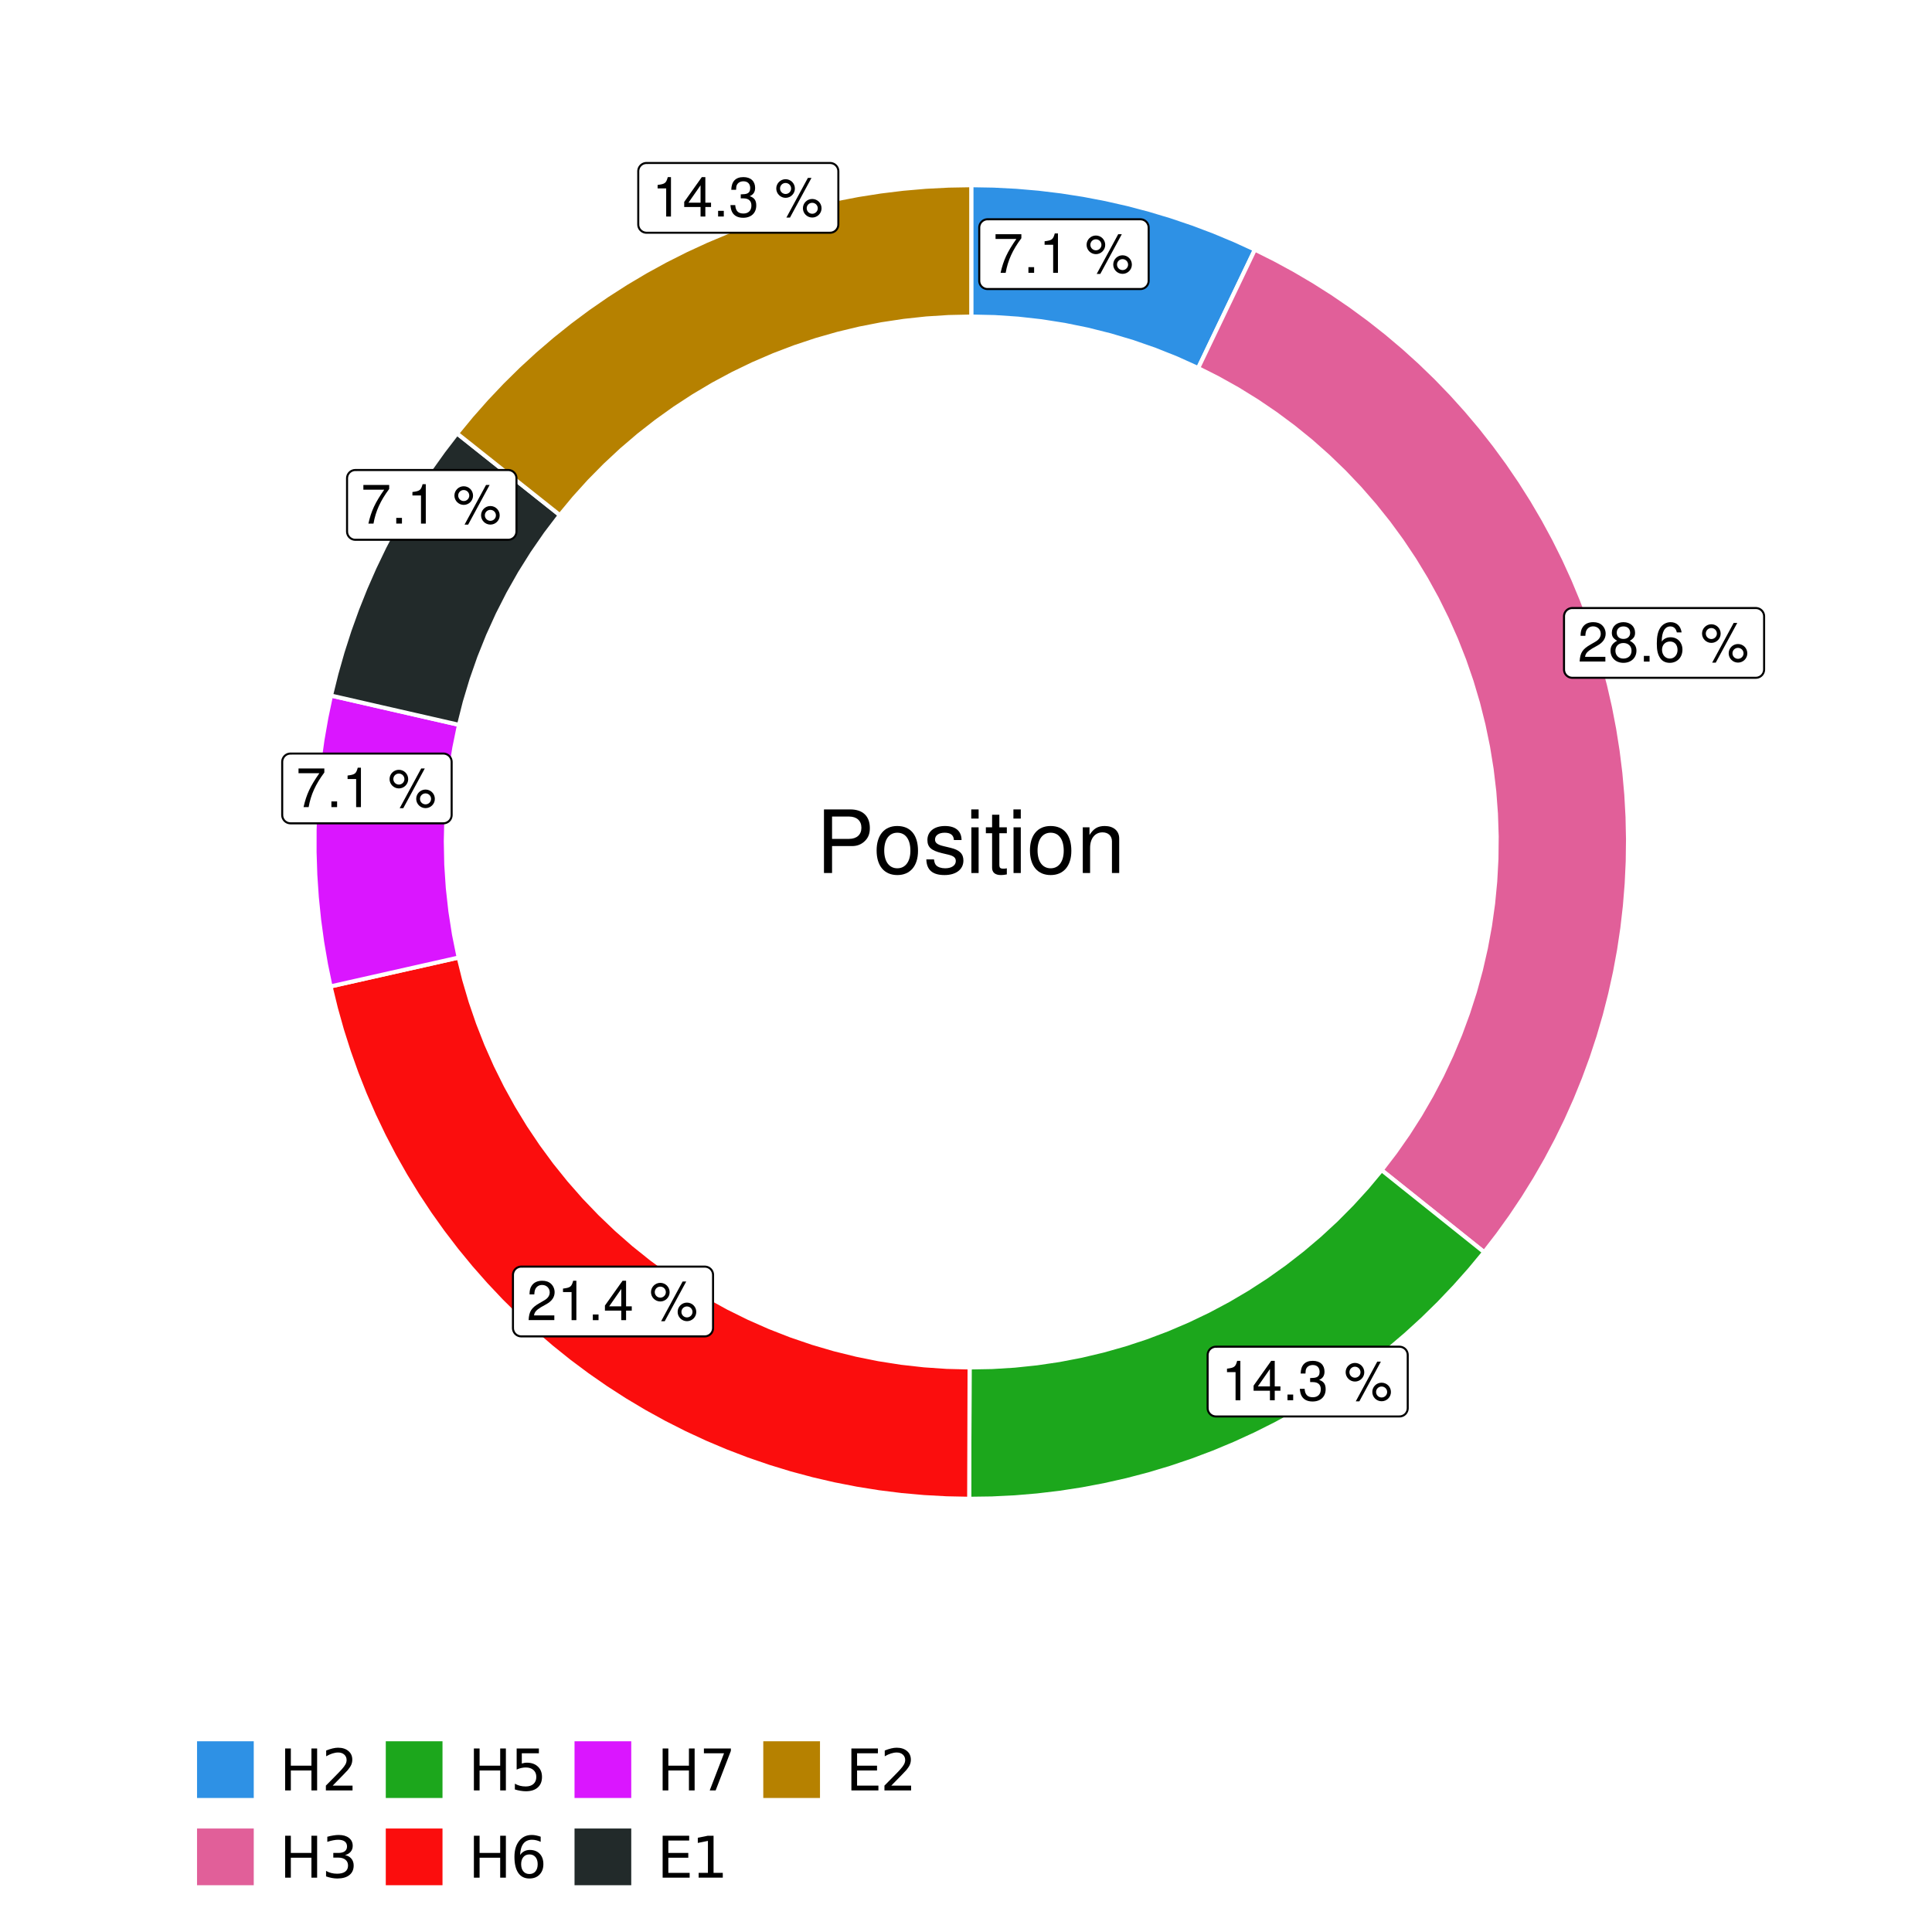 <?xml version="1.0" encoding="UTF-8"?>
<svg xmlns="http://www.w3.org/2000/svg" xmlns:xlink="http://www.w3.org/1999/xlink" width="504pt" height="504pt" viewBox="0 0 504 504" version="1.1">
<defs>
<g>
<symbol overflow="visible" id="glyph0-0">
<path style="stroke:none;" d=""/>
</symbol>
<symbol overflow="visible" id="glyph0-1">
<path style="stroke:none;" d="M 7.391 -10.078 L 0.656 -10.078 L 0.656 -8.844 L 6.094 -8.844 C 3.703 -5.422 2.719 -3.312 1.969 0 L 3.297 0 C 3.859 -3.234 5.125 -6 7.391 -9.031 Z M 7.391 -10.078 "/>
</symbol>
<symbol overflow="visible" id="glyph0-2">
<path style="stroke:none;" d="M 2.719 -1.484 L 1.234 -1.484 L 1.234 0 L 2.719 0 Z M 2.719 -1.484 "/>
</symbol>
<symbol overflow="visible" id="glyph0-3">
<path style="stroke:none;" d="M 3.688 -7.328 L 3.688 0 L 4.938 0 L 4.938 -10.281 L 4.109 -10.281 C 3.672 -8.703 3.391 -8.484 1.453 -8.234 L 1.453 -7.328 Z M 3.688 -7.328 "/>
</symbol>
<symbol overflow="visible" id="glyph0-4">
<path style="stroke:none;" d=""/>
</symbol>
<symbol overflow="visible" id="glyph0-5">
<path style="stroke:none;" d="M 2.828 -9.734 C 1.5 -9.734 0.406 -8.641 0.406 -7.312 C 0.406 -5.969 1.5 -4.875 2.844 -4.875 C 4.172 -4.875 5.266 -5.969 5.266 -7.281 C 5.266 -8.656 4.188 -9.734 2.828 -9.734 Z M 2.828 -8.75 C 3.641 -8.75 4.281 -8.109 4.281 -7.297 C 4.281 -6.516 3.625 -5.875 2.844 -5.875 C 2.047 -5.875 1.391 -6.516 1.391 -7.312 C 1.391 -8.109 2.031 -8.75 2.828 -8.75 Z M 8.656 -10.078 L 3.047 0.281 L 3.984 0.281 L 9.594 -10.078 Z M 9.781 -4.578 C 8.453 -4.578 7.359 -3.5 7.359 -2.156 C 7.359 -0.812 8.453 0.266 9.797 0.266 C 11.125 0.266 12.219 -0.812 12.219 -2.141 C 12.219 -3.5 11.141 -4.578 9.781 -4.578 Z M 9.781 -3.578 C 10.594 -3.578 11.234 -2.938 11.234 -2.141 C 11.234 -1.359 10.578 -0.719 9.797 -0.719 C 8.984 -0.719 8.344 -1.359 8.344 -2.156 C 8.344 -2.938 8.984 -3.578 9.781 -3.578 Z M 9.781 -3.578 "/>
</symbol>
<symbol overflow="visible" id="glyph0-6">
<path style="stroke:none;" d="M 7.188 -1.234 L 1.891 -1.234 C 2.016 -2.094 2.469 -2.625 3.719 -3.391 L 5.141 -4.188 C 6.547 -4.969 7.266 -6.016 7.266 -7.281 C 7.266 -8.141 6.922 -8.922 6.328 -9.484 C 5.734 -10.031 4.984 -10.281 4.031 -10.281 C 2.766 -10.281 1.812 -9.828 1.25 -8.938 C 0.891 -8.406 0.734 -7.766 0.719 -6.719 L 1.969 -6.719 C 2 -7.422 2.094 -7.828 2.266 -8.172 C 2.594 -8.797 3.234 -9.188 4 -9.188 C 5.141 -9.188 5.984 -8.359 5.984 -7.25 C 5.984 -6.422 5.516 -5.719 4.625 -5.203 L 3.312 -4.438 C 1.203 -3.234 0.594 -2.266 0.484 -0.016 L 7.188 -0.016 Z M 7.188 -1.234 "/>
</symbol>
<symbol overflow="visible" id="glyph0-7">
<path style="stroke:none;" d="M 5.562 -5.422 C 6.609 -6.062 6.938 -6.562 6.938 -7.531 C 6.938 -9.156 5.703 -10.281 3.906 -10.281 C 2.141 -10.281 0.875 -9.156 0.875 -7.547 C 0.875 -6.562 1.203 -6.078 2.25 -5.422 C 1.094 -4.828 0.531 -4 0.531 -2.859 C 0.531 -0.984 1.906 0.328 3.906 0.328 C 5.906 0.328 7.297 -0.984 7.297 -2.859 C 7.297 -4 6.719 -4.828 5.562 -5.422 Z M 3.906 -9.172 C 4.984 -9.172 5.656 -8.531 5.656 -7.5 C 5.656 -6.547 4.969 -5.906 3.906 -5.906 C 2.844 -5.906 2.156 -6.547 2.156 -7.531 C 2.156 -8.531 2.844 -9.172 3.906 -9.172 Z M 3.906 -4.844 C 5.156 -4.844 6.016 -4.031 6.016 -2.828 C 6.016 -1.594 5.172 -0.781 3.875 -0.781 C 2.656 -0.781 1.812 -1.625 1.812 -2.812 C 1.812 -4.031 2.641 -4.844 3.906 -4.844 Z M 3.906 -4.844 "/>
</symbol>
<symbol overflow="visible" id="glyph0-8">
<path style="stroke:none;" d="M 7.078 -7.609 C 6.844 -9.281 5.766 -10.281 4.219 -10.281 C 3.109 -10.281 2.125 -9.734 1.516 -8.812 C 0.875 -7.812 0.609 -6.562 0.609 -4.688 C 0.609 -2.953 0.859 -1.859 1.469 -0.953 C 2 -0.109 2.891 0.328 4 0.328 C 5.922 0.328 7.297 -1.109 7.297 -3.109 C 7.297 -5 6.016 -6.344 4.203 -6.344 C 3.219 -6.344 2.438 -5.969 1.891 -5.219 C 1.906 -7.766 2.703 -9.172 4.141 -9.172 C 5.016 -9.172 5.625 -8.609 5.828 -7.609 Z M 4.047 -5.234 C 5.266 -5.234 6.016 -4.375 6.016 -3.016 C 6.016 -1.719 5.156 -0.781 4.016 -0.781 C 2.844 -0.781 1.969 -1.766 1.969 -3.078 C 1.969 -4.344 2.812 -5.234 4.047 -5.234 Z M 4.047 -5.234 "/>
</symbol>
<symbol overflow="visible" id="glyph0-9">
<path style="stroke:none;" d="M 4.656 -2.484 L 4.656 0 L 5.906 0 L 5.906 -2.484 L 7.391 -2.484 L 7.391 -3.609 L 5.906 -3.609 L 5.906 -10.281 L 4.984 -10.281 L 0.391 -3.812 L 0.391 -2.484 Z M 4.656 -3.609 L 1.5 -3.609 L 4.656 -8.141 Z M 4.656 -3.609 "/>
</symbol>
<symbol overflow="visible" id="glyph0-10">
<path style="stroke:none;" d="M 3.141 -4.734 L 3.828 -4.734 C 5.188 -4.734 5.922 -4.094 5.922 -2.859 C 5.922 -1.562 5.141 -0.781 3.844 -0.781 C 2.453 -0.781 1.797 -1.484 1.703 -2.984 L 0.453 -2.984 C 0.516 -2.156 0.656 -1.625 0.891 -1.172 C 1.422 -0.172 2.406 0.328 3.781 0.328 C 5.859 0.328 7.188 -0.922 7.188 -2.875 C 7.188 -4.188 6.703 -4.891 5.484 -5.312 C 6.422 -5.703 6.891 -6.406 6.891 -7.453 C 6.891 -9.219 5.75 -10.281 3.828 -10.281 C 1.797 -10.281 0.719 -9.141 0.672 -6.969 L 1.922 -6.969 C 1.938 -7.594 1.984 -7.953 2.141 -8.266 C 2.438 -8.844 3.062 -9.188 3.844 -9.188 C 4.953 -9.188 5.609 -8.516 5.609 -7.406 C 5.609 -6.688 5.359 -6.234 4.812 -6 C 4.469 -5.859 4.016 -5.797 3.141 -5.781 Z M 3.141 -4.734 "/>
</symbol>
<symbol overflow="visible" id="glyph1-0">
<path style="stroke:none;" d=""/>
</symbol>
<symbol overflow="visible" id="glyph1-1">
<path style="stroke:none;" d="M 4.188 -7.031 L 9.406 -7.031 C 10.703 -7.031 11.719 -7.422 12.609 -8.219 C 13.609 -9.125 14.047 -10.203 14.047 -11.719 C 14.047 -14.844 12.203 -16.594 8.922 -16.594 L 2.078 -16.594 L 2.078 0 L 4.188 0 Z M 4.188 -8.906 L 4.188 -14.734 L 8.609 -14.734 C 10.625 -14.734 11.844 -13.641 11.844 -11.812 C 11.844 -10 10.625 -8.906 8.609 -8.906 Z M 4.188 -8.906 "/>
</symbol>
<symbol overflow="visible" id="glyph1-2">
<path style="stroke:none;" d="M 6.188 -12.266 C 2.828 -12.266 0.812 -9.875 0.812 -5.875 C 0.812 -1.844 2.828 0.531 6.219 0.531 C 9.578 0.531 11.609 -1.859 11.609 -5.781 C 11.609 -9.922 9.656 -12.266 6.188 -12.266 Z M 6.219 -10.516 C 8.359 -10.516 9.625 -8.766 9.625 -5.812 C 9.625 -2.984 8.312 -1.234 6.219 -1.234 C 4.094 -1.234 2.797 -2.984 2.797 -5.875 C 2.797 -8.766 4.094 -10.516 6.219 -10.516 Z M 6.219 -10.516 "/>
</symbol>
<symbol overflow="visible" id="glyph1-3">
<path style="stroke:none;" d="M 9.969 -8.609 C 9.953 -10.953 8.406 -12.266 5.641 -12.266 C 2.875 -12.266 1.062 -10.844 1.062 -8.625 C 1.062 -6.766 2.031 -5.875 4.844 -5.188 L 6.625 -4.766 C 7.938 -4.438 8.469 -3.969 8.469 -3.125 C 8.469 -1.984 7.359 -1.234 5.688 -1.234 C 4.672 -1.234 3.797 -1.531 3.328 -2.031 C 3.031 -2.375 2.891 -2.703 2.781 -3.547 L 0.781 -3.547 C 0.859 -0.797 2.406 0.531 5.531 0.531 C 8.531 0.531 10.453 -0.953 10.453 -3.25 C 10.453 -5.031 9.453 -6.016 7.078 -6.578 L 5.266 -7.016 C 3.703 -7.375 3.047 -7.875 3.047 -8.719 C 3.047 -9.828 4.031 -10.516 5.578 -10.516 C 7.109 -10.516 7.922 -9.859 7.969 -8.609 Z M 9.969 -8.609 "/>
</symbol>
<symbol overflow="visible" id="glyph1-4">
<path style="stroke:none;" d="M 3.422 -11.922 L 1.531 -11.922 L 1.531 0 L 3.422 0 Z M 3.422 -16.594 L 1.5 -16.594 L 1.5 -14.203 L 3.422 -14.203 Z M 3.422 -16.594 "/>
</symbol>
<symbol overflow="visible" id="glyph1-5">
<path style="stroke:none;" d="M 5.781 -11.922 L 3.828 -11.922 L 3.828 -15.203 L 1.938 -15.203 L 1.938 -11.922 L 0.312 -11.922 L 0.312 -10.375 L 1.938 -10.375 L 1.938 -1.359 C 1.938 -0.141 2.75 0.531 4.234 0.531 C 4.734 0.531 5.141 0.484 5.781 0.359 L 5.781 -1.234 C 5.516 -1.156 5.266 -1.141 4.875 -1.141 C 4.047 -1.141 3.828 -1.359 3.828 -2.203 L 3.828 -10.375 L 5.781 -10.375 Z M 5.781 -11.922 "/>
</symbol>
<symbol overflow="visible" id="glyph1-6">
<path style="stroke:none;" d="M 1.594 -11.922 L 1.594 0 L 3.5 0 L 3.5 -6.578 C 3.5 -9.016 4.781 -10.609 6.734 -10.609 C 8.234 -10.609 9.203 -9.703 9.203 -8.266 L 9.203 0 L 11.094 0 L 11.094 -9.016 C 11.094 -11 9.609 -12.266 7.312 -12.266 C 5.531 -12.266 4.391 -11.594 3.344 -9.922 L 3.344 -11.922 Z M 1.594 -11.922 "/>
</symbol>
<symbol overflow="visible" id="glyph2-0">
<path style="stroke:none;" d="M 0.75 2.656 L 0.75 -10.578 L 8.25 -10.578 L 8.25 2.656 Z M 1.594 1.812 L 7.406 1.812 L 7.406 -9.734 L 1.594 -9.734 Z M 1.594 1.812 "/>
</symbol>
<symbol overflow="visible" id="glyph2-1">
<path style="stroke:none;" d="M 1.469 -10.938 L 2.953 -10.938 L 2.953 -6.453 L 8.328 -6.453 L 8.328 -10.938 L 9.812 -10.938 L 9.812 0 L 8.328 0 L 8.328 -5.203 L 2.953 -5.203 L 2.953 0 L 1.469 0 Z M 1.469 -10.938 "/>
</symbol>
<symbol overflow="visible" id="glyph2-2">
<path style="stroke:none;" d="M 2.875 -1.25 L 8.047 -1.25 L 8.047 0 L 1.094 0 L 1.094 -1.25 C 1.656 -1.82 2.422 -2.598 3.391 -3.578 C 4.359 -4.555 4.969 -5.191 5.219 -5.484 C 5.695 -6.016 6.031 -6.461 6.219 -6.828 C 6.406 -7.203 6.5 -7.566 6.5 -7.922 C 6.5 -8.504 6.297 -8.977 5.891 -9.344 C 5.484 -9.707 4.953 -9.891 4.297 -9.891 C 3.828 -9.891 3.332 -9.805 2.812 -9.641 C 2.301 -9.484 1.754 -9.238 1.172 -8.906 L 1.172 -10.406 C 1.766 -10.645 2.32 -10.828 2.844 -10.953 C 3.363 -11.078 3.836 -11.141 4.266 -11.141 C 5.398 -11.141 6.301 -10.852 6.969 -10.281 C 7.645 -9.719 7.984 -8.961 7.984 -8.016 C 7.984 -7.566 7.898 -7.141 7.734 -6.734 C 7.566 -6.328 7.258 -5.852 6.812 -5.312 C 6.688 -5.164 6.297 -4.754 5.641 -4.078 C 4.992 -3.398 4.07 -2.457 2.875 -1.25 Z M 2.875 -1.25 "/>
</symbol>
<symbol overflow="visible" id="glyph2-3">
<path style="stroke:none;" d="M 6.094 -5.891 C 6.801 -5.742 7.352 -5.43 7.75 -4.953 C 8.145 -4.473 8.344 -3.879 8.344 -3.172 C 8.344 -2.098 7.969 -1.266 7.219 -0.672 C 6.477 -0.078 5.426 0.219 4.062 0.219 C 3.602 0.219 3.129 0.172 2.641 0.078 C 2.16 -0.016 1.66 -0.148 1.141 -0.328 L 1.141 -1.766 C 1.555 -1.523 2.004 -1.344 2.484 -1.219 C 2.973 -1.094 3.484 -1.031 4.016 -1.031 C 4.941 -1.031 5.648 -1.211 6.141 -1.578 C 6.629 -1.941 6.875 -2.473 6.875 -3.172 C 6.875 -3.816 6.645 -4.32 6.188 -4.688 C 5.738 -5.051 5.113 -5.234 4.312 -5.234 L 3.031 -5.234 L 3.031 -6.453 L 4.359 -6.453 C 5.086 -6.453 5.645 -6.598 6.031 -6.891 C 6.414 -7.18 6.609 -7.598 6.609 -8.141 C 6.609 -8.703 6.41 -9.133 6.016 -9.438 C 5.617 -9.738 5.051 -9.891 4.312 -9.891 C 3.906 -9.891 3.469 -9.844 3 -9.75 C 2.539 -9.664 2.031 -9.531 1.469 -9.344 L 1.469 -10.672 C 2.031 -10.828 2.555 -10.941 3.047 -11.016 C 3.535 -11.098 4 -11.141 4.438 -11.141 C 5.562 -11.141 6.453 -10.883 7.109 -10.375 C 7.766 -9.863 8.094 -9.172 8.094 -8.297 C 8.094 -7.691 7.914 -7.18 7.562 -6.766 C 7.219 -6.348 6.727 -6.055 6.094 -5.891 Z M 6.094 -5.891 "/>
</symbol>
<symbol overflow="visible" id="glyph2-4">
<path style="stroke:none;" d="M 1.625 -10.938 L 7.422 -10.938 L 7.422 -9.688 L 2.969 -9.688 L 2.969 -7.016 C 3.188 -7.086 3.398 -7.141 3.609 -7.172 C 3.828 -7.211 4.047 -7.234 4.266 -7.234 C 5.484 -7.234 6.445 -6.895 7.156 -6.219 C 7.875 -5.551 8.234 -4.648 8.234 -3.516 C 8.234 -2.336 7.863 -1.422 7.125 -0.766 C 6.395 -0.109 5.363 0.219 4.031 0.219 C 3.57 0.219 3.102 0.176 2.625 0.094 C 2.156 0.02 1.664 -0.094 1.156 -0.25 L 1.156 -1.75 C 1.594 -1.508 2.047 -1.328 2.516 -1.203 C 2.984 -1.086 3.477 -1.031 4 -1.031 C 4.852 -1.031 5.523 -1.25 6.016 -1.688 C 6.504 -2.133 6.75 -2.742 6.75 -3.516 C 6.75 -4.273 6.504 -4.875 6.016 -5.312 C 5.523 -5.758 4.852 -5.984 4 -5.984 C 3.602 -5.984 3.207 -5.938 2.812 -5.844 C 2.426 -5.758 2.031 -5.625 1.625 -5.438 Z M 1.625 -10.938 "/>
</symbol>
<symbol overflow="visible" id="glyph2-5">
<path style="stroke:none;" d="M 4.953 -6.062 C 4.285 -6.062 3.758 -5.832 3.375 -5.375 C 2.988 -4.914 2.797 -4.297 2.797 -3.516 C 2.797 -2.723 2.988 -2.098 3.375 -1.641 C 3.758 -1.18 4.285 -0.953 4.953 -0.953 C 5.617 -0.953 6.145 -1.18 6.531 -1.641 C 6.914 -2.098 7.109 -2.723 7.109 -3.516 C 7.109 -4.297 6.914 -4.914 6.531 -5.375 C 6.145 -5.832 5.617 -6.062 4.953 -6.062 Z M 7.891 -10.688 L 7.891 -9.344 C 7.516 -9.52 7.141 -9.656 6.766 -9.75 C 6.391 -9.844 6.016 -9.891 5.641 -9.891 C 4.66 -9.891 3.91 -9.555 3.391 -8.891 C 2.879 -8.234 2.586 -7.238 2.516 -5.906 C 2.805 -6.332 3.164 -6.66 3.594 -6.891 C 4.031 -7.117 4.516 -7.234 5.047 -7.234 C 6.141 -7.234 7.004 -6.898 7.641 -6.234 C 8.273 -5.566 8.594 -4.66 8.594 -3.516 C 8.594 -2.391 8.258 -1.484 7.594 -0.797 C 6.938 -0.117 6.055 0.219 4.953 0.219 C 3.68 0.219 2.711 -0.266 2.047 -1.234 C 1.379 -2.211 1.047 -3.617 1.047 -5.453 C 1.047 -7.18 1.457 -8.562 2.281 -9.594 C 3.102 -10.625 4.203 -11.141 5.578 -11.141 C 5.953 -11.141 6.328 -11.098 6.703 -11.016 C 7.078 -10.941 7.473 -10.832 7.891 -10.688 Z M 7.891 -10.688 "/>
</symbol>
<symbol overflow="visible" id="glyph2-6">
<path style="stroke:none;" d="M 1.234 -10.938 L 8.266 -10.938 L 8.266 -10.312 L 4.297 0 L 2.75 0 L 6.484 -9.688 L 1.234 -9.688 Z M 1.234 -10.938 "/>
</symbol>
<symbol overflow="visible" id="glyph2-7">
<path style="stroke:none;" d="M 1.469 -10.938 L 8.391 -10.938 L 8.391 -9.688 L 2.953 -9.688 L 2.953 -6.453 L 8.156 -6.453 L 8.156 -5.203 L 2.953 -5.203 L 2.953 -1.25 L 8.516 -1.25 L 8.516 0 L 1.469 0 Z M 1.469 -10.938 "/>
</symbol>
<symbol overflow="visible" id="glyph2-8">
<path style="stroke:none;" d="M 1.859 -1.25 L 4.281 -1.25 L 4.281 -9.594 L 1.641 -9.062 L 1.641 -10.406 L 4.266 -10.938 L 5.75 -10.938 L 5.75 -1.25 L 8.156 -1.25 L 8.156 0 L 1.859 0 Z M 1.859 -1.25 "/>
</symbol>
</g>
<clipPath id="clip1">
  <path d="M 30.98 0 L 473.023 0 L 473.023 504 L 30.98 504 Z M 30.98 0 "/>
</clipPath>
<clipPath id="clip2">
  <path d="M 39.199 5.48 L 467.543 5.48 L 467.543 433.824 L 39.199 433.824 Z M 39.199 5.48 "/>
</clipPath>
</defs>
<g id="surface4">
<rect x="0" y="0" width="504" height="504" style="fill:rgb(100%,100%,100%);fill-opacity:1;stroke:none;"/>
<g clip-path="url(#clip1)" clip-rule="nonzero">
<path style="fill-rule:nonzero;fill:rgb(100%,100%,100%);fill-opacity:1;stroke-width:1.067;stroke-linecap:round;stroke-linejoin:round;stroke:rgb(100%,100%,100%);stroke-opacity:1;stroke-miterlimit:10;" d="M 30.98 504 L 473.023 504 L 473.023 0 L 30.98 0 Z M 30.98 504 "/>
</g>
<g clip-path="url(#clip2)" clip-rule="nonzero">
<path style=" stroke:none;fill-rule:nonzero;fill:rgb(100%,100%,100%);fill-opacity:1;" d="M 39.199 433.824 L 467.543 433.824 L 467.543 5.48 L 39.199 5.48 Z M 39.199 433.824 "/>
</g>
<path style="fill-rule:nonzero;fill:rgb(18.039%,56.863%,89.804%);fill-opacity:1;stroke-width:1.067;stroke-linecap:butt;stroke-linejoin:miter;stroke:rgb(100%,100%,100%);stroke-opacity:1;stroke-miterlimit:10;" d="M 312.566 96.023 L 315.523 89.84 L 318.484 83.66 L 321.445 77.477 L 324.402 71.297 L 327.363 65.113 L 322.012 62.664 L 316.582 60.398 L 311.074 58.324 L 305.5 56.438 L 299.863 54.742 L 294.172 53.242 L 288.434 51.941 L 282.652 50.836 L 276.836 49.93 L 270.996 49.223 L 265.133 48.719 L 259.254 48.414 L 253.371 48.312 L 253.371 82.582 L 259.488 82.719 L 265.594 83.129 L 271.676 83.809 L 277.723 84.762 L 283.723 85.984 L 289.656 87.473 L 295.523 89.223 L 301.301 91.234 L 306.988 93.504 Z M 312.566 96.023 "/>
<path style="fill-rule:nonzero;fill:rgb(88.235%,37.255%,60%);fill-opacity:1;stroke-width:1.067;stroke-linecap:butt;stroke-linejoin:miter;stroke:rgb(100%,100%,100%);stroke-opacity:1;stroke-miterlimit:10;" d="M 360.422 305.258 L 365.773 309.539 L 371.125 313.816 L 376.477 318.098 L 381.832 322.379 L 387.184 326.66 L 390.738 322.059 L 394.133 317.336 L 397.367 312.504 L 400.434 307.562 L 403.332 302.523 L 406.059 297.387 L 408.609 292.16 L 410.98 286.852 L 413.168 281.465 L 415.176 276.008 L 416.992 270.484 L 418.625 264.902 L 420.062 259.27 L 421.312 253.59 L 422.367 247.871 L 423.227 242.121 L 423.891 236.344 L 424.359 230.547 L 424.633 224.738 L 424.707 218.926 L 424.582 213.109 L 424.262 207.305 L 423.746 201.512 L 423.031 195.742 L 422.121 190 L 421.02 184.289 L 419.723 178.621 L 418.234 173 L 416.555 167.434 L 414.691 161.926 L 412.637 156.484 L 410.402 151.117 L 407.988 145.828 L 405.395 140.625 L 402.625 135.512 L 399.684 130.492 L 396.574 125.582 L 393.301 120.777 L 389.863 116.086 L 386.27 111.512 L 382.523 107.066 L 378.629 102.746 L 374.59 98.562 L 370.41 94.52 L 366.098 90.621 L 361.656 86.871 L 357.086 83.273 L 352.398 79.832 L 347.598 76.551 L 342.688 73.438 L 337.676 70.488 L 332.566 67.715 L 327.363 65.113 L 324.402 71.297 L 321.445 77.477 L 318.484 83.66 L 315.523 89.84 L 312.566 96.023 L 317.805 98.672 L 322.926 101.539 L 327.918 104.625 L 332.773 107.922 L 337.484 111.426 L 342.043 115.125 L 346.438 119.02 L 350.66 123.094 L 354.703 127.348 L 358.562 131.773 L 362.23 136.355 L 365.695 141.094 L 368.957 145.977 L 372.004 150.992 L 374.836 156.133 L 377.441 161.395 L 379.824 166.758 L 381.973 172.223 L 383.887 177.77 L 385.559 183.398 L 386.988 189.09 L 388.176 194.84 L 389.113 200.633 L 389.805 206.465 L 390.242 212.316 L 390.434 218.184 L 390.371 224.055 L 390.055 229.914 L 389.492 235.758 L 388.676 241.57 L 387.613 247.344 L 386.305 253.066 L 384.754 258.727 L 382.957 264.316 L 380.926 269.824 L 378.664 275.238 L 376.168 280.555 L 373.445 285.754 L 370.508 290.836 L 367.352 295.785 L 363.988 300.598 Z M 360.422 305.258 "/>
<path style="fill-rule:nonzero;fill:rgb(10.98%,65.49%,10.98%);fill-opacity:1;stroke-width:1.067;stroke-linecap:butt;stroke-linejoin:miter;stroke:rgb(100%,100%,100%);stroke-opacity:1;stroke-miterlimit:10;" d="M 252.938 356.723 L 252.918 363.574 L 252.895 370.43 L 252.875 377.281 L 252.852 384.137 L 252.832 390.988 L 258.758 390.906 L 264.676 390.617 L 270.582 390.121 L 276.469 389.426 L 282.324 388.523 L 288.148 387.422 L 293.93 386.117 L 299.664 384.617 L 305.34 382.918 L 310.957 381.023 L 316.504 378.934 L 321.973 376.656 L 327.363 374.188 L 332.664 371.535 L 337.871 368.703 L 342.973 365.691 L 347.973 362.504 L 352.855 359.148 L 357.621 355.625 L 362.262 351.938 L 366.77 348.09 L 371.145 344.094 L 375.379 339.945 L 379.465 335.652 L 383.402 331.223 L 387.184 326.66 L 381.832 322.379 L 376.477 318.098 L 371.125 313.816 L 365.773 309.539 L 360.422 305.258 L 356.656 309.762 L 352.703 314.102 L 348.57 318.27 L 344.258 322.254 L 339.781 326.051 L 335.148 329.652 L 330.363 333.055 L 325.438 336.246 L 320.379 339.227 L 315.199 341.984 L 309.902 344.52 L 304.508 346.824 L 299.016 348.898 L 293.438 350.734 L 287.789 352.328 L 282.078 353.684 L 276.312 354.789 L 270.504 355.645 L 264.668 356.254 L 258.809 356.613 Z M 252.938 356.723 "/>
<path style="fill-rule:nonzero;fill:rgb(98.431%,5.098%,5.098%);fill-opacity:1;stroke-width:1.067;stroke-linecap:butt;stroke-linejoin:miter;stroke:rgb(100%,100%,100%);stroke-opacity:1;stroke-miterlimit:10;" d="M 119.656 249.793 L 112.969 251.301 L 106.281 252.805 L 99.598 254.312 L 92.91 255.82 L 86.227 257.328 L 87.625 263.07 L 89.223 268.766 L 91.016 274.398 L 93 279.969 L 95.176 285.469 L 97.543 290.887 L 100.094 296.219 L 102.828 301.465 L 105.738 306.609 L 108.828 311.652 L 112.086 316.586 L 115.516 321.402 L 119.109 326.098 L 122.863 330.668 L 126.77 335.102 L 130.828 339.402 L 135.035 343.559 L 139.379 347.57 L 143.863 351.426 L 148.473 355.125 L 153.211 358.664 L 158.066 362.039 L 163.035 365.242 L 168.113 368.273 L 173.293 371.125 L 178.566 373.797 L 183.93 376.289 L 189.375 378.59 L 194.898 380.703 L 200.492 382.625 L 206.145 384.352 L 211.855 385.883 L 217.617 387.219 L 223.422 388.352 L 229.258 389.285 L 235.125 390.016 L 241.016 390.543 L 246.918 390.867 L 252.832 390.988 L 252.852 384.137 L 252.875 377.281 L 252.895 370.43 L 252.918 363.574 L 252.938 356.723 L 246.988 356.574 L 241.055 356.168 L 235.141 355.504 L 229.262 354.586 L 223.426 353.41 L 217.648 351.984 L 211.938 350.309 L 206.305 348.387 L 200.762 346.223 L 195.32 343.82 L 189.984 341.184 L 184.77 338.32 L 179.684 335.23 L 174.734 331.922 L 169.938 328.402 L 165.293 324.68 L 160.82 320.758 L 156.52 316.645 L 152.398 312.352 L 148.473 307.883 L 144.742 303.246 L 141.215 298.449 L 137.898 293.508 L 134.805 288.426 L 131.93 283.215 L 129.285 277.887 L 126.875 272.445 L 124.703 266.906 L 122.773 261.273 L 121.09 255.566 Z M 119.656 249.793 "/>
<path style="fill-rule:nonzero;fill:rgb(85.49%,8.627%,100%);fill-opacity:1;stroke-width:1.067;stroke-linecap:butt;stroke-linejoin:miter;stroke:rgb(100%,100%,100%);stroke-opacity:1;stroke-miterlimit:10;" d="M 119.75 189.09 L 113.07 187.562 L 106.387 186.035 L 99.707 184.508 L 93.027 182.977 L 86.344 181.449 L 85.133 187.211 L 84.117 193.008 L 83.301 198.836 L 82.688 204.688 L 82.273 210.559 L 82.062 216.441 L 82.055 222.324 L 82.246 228.207 L 82.641 234.078 L 83.238 239.934 L 84.035 245.766 L 85.031 251.566 L 86.227 257.328 L 92.91 255.82 L 99.598 254.312 L 106.281 252.805 L 112.969 251.301 L 119.656 249.793 L 118.441 243.793 L 117.5 237.746 L 116.828 231.664 L 116.426 225.555 L 116.301 219.438 L 116.445 213.316 L 116.867 207.211 L 117.559 201.129 L 118.52 195.086 Z M 119.75 189.09 "/>
<path style="fill-rule:nonzero;fill:rgb(13.333%,16.471%,16.471%);fill-opacity:1;stroke-width:1.067;stroke-linecap:butt;stroke-linejoin:miter;stroke:rgb(100%,100%,100%);stroke-opacity:1;stroke-miterlimit:10;" d="M 146.051 134.383 L 140.684 130.117 L 135.32 125.855 L 129.953 121.594 L 124.586 117.328 L 119.223 113.066 L 115.641 117.734 L 112.219 122.527 L 108.969 127.43 L 105.887 132.445 L 102.977 137.559 L 100.246 142.773 L 97.699 148.078 L 95.332 153.465 L 93.152 158.934 L 91.16 164.473 L 89.363 170.074 L 87.754 175.738 L 86.344 181.449 L 93.027 182.977 L 99.707 184.508 L 106.387 186.035 L 113.07 187.562 L 119.75 189.09 L 121.246 183.156 L 123.008 177.293 L 125.027 171.516 L 127.305 165.836 L 129.832 160.262 L 132.609 154.809 L 135.625 149.48 L 138.875 144.293 L 142.352 139.258 Z M 146.051 134.383 "/>
<path style="fill-rule:nonzero;fill:rgb(71.373%,50.588%,0%);fill-opacity:1;stroke-width:1.067;stroke-linecap:butt;stroke-linejoin:miter;stroke:rgb(100%,100%,100%);stroke-opacity:1;stroke-miterlimit:10;" d="M 253.371 82.582 L 253.371 48.312 L 247.445 48.418 L 241.527 48.723 L 235.621 49.234 L 229.738 49.953 L 223.883 50.871 L 218.062 51.992 L 212.285 53.312 L 206.559 54.832 L 200.887 56.551 L 195.277 58.465 L 189.734 60.57 L 184.273 62.863 L 178.891 65.348 L 173.598 68.016 L 168.402 70.867 L 163.309 73.895 L 158.32 77.098 L 153.445 80.469 L 148.691 84.008 L 144.062 87.711 L 139.566 91.57 L 135.203 95.582 L 130.984 99.742 L 126.91 104.047 L 122.988 108.488 L 119.223 113.066 L 124.586 117.328 L 129.953 121.594 L 135.32 125.855 L 140.684 130.117 L 146.051 134.383 L 149.801 129.867 L 153.738 125.512 L 157.859 121.336 L 162.156 117.336 L 166.621 113.523 L 171.246 109.906 L 176.02 106.492 L 180.938 103.285 L 185.984 100.289 L 191.156 97.512 L 196.441 94.961 L 201.836 92.637 L 207.32 90.547 L 212.891 88.695 L 218.535 87.082 L 224.242 85.711 L 230.004 84.586 L 235.809 83.711 L 241.645 83.082 L 247.5 82.707 Z M 253.371 82.582 "/>
<path style="fill-rule:nonzero;fill:rgb(100%,100%,100%);fill-opacity:1;stroke-width:0.533;stroke-linecap:round;stroke-linejoin:round;stroke:rgb(0%,0%,0%);stroke-opacity:1;stroke-miterlimit:10;" d="M 257.613 75.402 L 297.492 75.402 L 297.406 75.402 L 297.75 75.387 L 298.094 75.316 L 298.418 75.195 L 298.719 75.02 L 298.988 74.801 L 299.219 74.539 L 299.402 74.246 L 299.539 73.926 L 299.625 73.59 L 299.652 73.242 L 299.652 59.363 L 299.625 59.016 L 299.539 58.68 L 299.402 58.359 L 299.219 58.066 L 298.988 57.805 L 298.719 57.586 L 298.418 57.41 L 298.094 57.289 L 297.75 57.219 L 297.492 57.203 L 257.613 57.203 L 257.871 57.219 L 257.523 57.203 L 257.18 57.246 L 256.844 57.344 L 256.531 57.492 L 256.246 57.691 L 255.996 57.93 L 255.785 58.207 L 255.625 58.516 L 255.516 58.848 L 255.457 59.188 L 255.453 59.363 L 255.453 73.242 L 255.457 73.07 L 255.457 73.418 L 255.516 73.762 L 255.625 74.09 L 255.785 74.398 L 255.996 74.676 L 256.246 74.918 L 256.531 75.113 L 256.844 75.262 L 257.18 75.359 L 257.523 75.402 Z M 257.613 75.402 "/>
<g style="fill:rgb(0%,0%,0%);fill-opacity:1;">
  <use xlink:href="#glyph0-1" x="259.051" y="71.175"/>
  <use xlink:href="#glyph0-2" x="267.051" y="71.175"/>
  <use xlink:href="#glyph0-3" x="271.051" y="71.175"/>
  <use xlink:href="#glyph0-4" x="279.051" y="71.175"/>
  <use xlink:href="#glyph0-5" x="283.051" y="71.175"/>
</g>
<path style="fill-rule:nonzero;fill:rgb(100%,100%,100%);fill-opacity:1;stroke-width:0.533;stroke-linecap:round;stroke-linejoin:round;stroke:rgb(0%,0%,0%);stroke-opacity:1;stroke-miterlimit:10;" d="M 410.164 176.816 L 458.043 176.816 L 457.957 176.816 L 458.305 176.801 L 458.645 176.73 L 458.969 176.609 L 459.27 176.434 L 459.539 176.215 L 459.77 175.953 L 459.957 175.66 L 460.09 175.34 L 460.176 175.004 L 460.203 174.656 L 460.203 160.777 L 460.176 160.43 L 460.09 160.094 L 459.957 159.773 L 459.77 159.48 L 459.539 159.219 L 459.27 159 L 458.969 158.824 L 458.645 158.703 L 458.305 158.633 L 458.043 158.617 L 410.164 158.617 L 410.422 158.633 L 410.074 158.617 L 409.73 158.66 L 409.398 158.758 L 409.082 158.906 L 408.797 159.105 L 408.547 159.344 L 408.336 159.621 L 408.176 159.93 L 408.066 160.262 L 408.008 160.602 L 408.004 160.777 L 408.004 174.656 L 408.008 174.484 L 408.008 174.832 L 408.066 175.172 L 408.176 175.504 L 408.336 175.812 L 408.547 176.09 L 408.797 176.328 L 409.082 176.527 L 409.398 176.676 L 409.73 176.773 L 410.074 176.816 Z M 410.164 176.816 "/>
<g style="fill:rgb(0%,0%,0%);fill-opacity:1;">
  <use xlink:href="#glyph0-6" x="411.602" y="172.585"/>
  <use xlink:href="#glyph0-7" x="419.602" y="172.585"/>
  <use xlink:href="#glyph0-2" x="427.602" y="172.585"/>
  <use xlink:href="#glyph0-8" x="431.602" y="172.585"/>
  <use xlink:href="#glyph0-4" x="439.602" y="172.585"/>
  <use xlink:href="#glyph0-5" x="443.602" y="172.585"/>
</g>
<path style="fill-rule:nonzero;fill:rgb(100%,100%,100%);fill-opacity:1;stroke-width:0.533;stroke-linecap:round;stroke-linejoin:round;stroke:rgb(0%,0%,0%);stroke-opacity:1;stroke-miterlimit:10;" d="M 317.191 369.512 L 365.074 369.512 L 364.984 369.508 L 365.332 369.496 L 365.672 369.426 L 366 369.301 L 366.301 369.129 L 366.57 368.91 L 366.801 368.648 L 366.984 368.355 L 367.121 368.035 L 367.203 367.699 L 367.234 367.352 L 367.234 353.473 L 367.203 353.125 L 367.121 352.785 L 366.984 352.469 L 366.801 352.172 L 366.57 351.914 L 366.301 351.695 L 366 351.52 L 365.672 351.395 L 365.332 351.328 L 365.074 351.312 L 317.191 351.312 L 317.453 351.328 L 317.105 351.312 L 316.762 351.355 L 316.426 351.453 L 316.113 351.602 L 315.828 351.797 L 315.574 352.039 L 315.367 352.316 L 315.207 352.625 L 315.094 352.953 L 315.039 353.297 L 315.031 353.473 L 315.031 367.352 L 315.039 367.176 L 315.039 367.523 L 315.094 367.867 L 315.207 368.199 L 315.367 368.504 L 315.574 368.785 L 315.828 369.023 L 316.113 369.223 L 316.426 369.371 L 316.762 369.469 L 317.105 369.508 Z M 317.191 369.512 "/>
<g style="fill:rgb(0%,0%,0%);fill-opacity:1;">
  <use xlink:href="#glyph0-3" x="318.633" y="365.28"/>
  <use xlink:href="#glyph0-9" x="326.633" y="365.28"/>
  <use xlink:href="#glyph0-2" x="334.633" y="365.28"/>
  <use xlink:href="#glyph0-10" x="338.633" y="365.28"/>
  <use xlink:href="#glyph0-4" x="346.633" y="365.28"/>
  <use xlink:href="#glyph0-5" x="350.633" y="365.28"/>
</g>
<path style="fill-rule:nonzero;fill:rgb(100%,100%,100%);fill-opacity:1;stroke-width:0.533;stroke-linecap:round;stroke-linejoin:round;stroke:rgb(0%,0%,0%);stroke-opacity:1;stroke-miterlimit:10;" d="M 135.977 348.621 L 183.855 348.621 L 183.77 348.617 L 184.117 348.605 L 184.457 348.535 L 184.785 348.414 L 185.086 348.238 L 185.355 348.02 L 185.586 347.758 L 185.77 347.465 L 185.906 347.145 L 185.988 346.809 L 186.016 346.461 L 186.016 332.582 L 185.988 332.234 L 185.906 331.898 L 185.77 331.578 L 185.586 331.285 L 185.355 331.023 L 185.086 330.805 L 184.785 330.629 L 184.457 330.508 L 184.117 330.438 L 183.855 330.422 L 135.977 330.422 L 136.238 330.438 L 135.891 330.422 L 135.547 330.465 L 135.211 330.562 L 134.898 330.711 L 134.609 330.906 L 134.359 331.148 L 134.152 331.426 L 133.992 331.734 L 133.879 332.062 L 133.824 332.406 L 133.816 332.582 L 133.816 346.461 L 133.824 346.285 L 133.824 346.633 L 133.879 346.977 L 133.992 347.309 L 134.152 347.617 L 134.359 347.895 L 134.609 348.133 L 134.898 348.332 L 135.211 348.48 L 135.547 348.578 L 135.891 348.617 Z M 135.977 348.621 "/>
<g style="fill:rgb(0%,0%,0%);fill-opacity:1;">
  <use xlink:href="#glyph0-6" x="137.418" y="344.39"/>
  <use xlink:href="#glyph0-3" x="145.418" y="344.39"/>
  <use xlink:href="#glyph0-2" x="153.418" y="344.39"/>
  <use xlink:href="#glyph0-9" x="157.418" y="344.39"/>
  <use xlink:href="#glyph0-4" x="165.418" y="344.39"/>
  <use xlink:href="#glyph0-5" x="169.418" y="344.39"/>
</g>
<path style="fill-rule:nonzero;fill:rgb(100%,100%,100%);fill-opacity:1;stroke-width:0.533;stroke-linecap:round;stroke-linejoin:round;stroke:rgb(0%,0%,0%);stroke-opacity:1;stroke-miterlimit:10;" d="M 75.777 214.781 L 115.66 214.781 L 115.57 214.777 L 115.918 214.766 L 116.258 214.695 L 116.586 214.57 L 116.887 214.398 L 117.156 214.176 L 117.387 213.918 L 117.57 213.625 L 117.707 213.305 L 117.789 212.965 L 117.82 212.621 L 117.82 198.738 L 117.789 198.395 L 117.707 198.055 L 117.57 197.734 L 117.387 197.441 L 117.156 197.184 L 116.887 196.961 L 116.586 196.789 L 116.258 196.664 L 115.918 196.594 L 115.66 196.578 L 75.777 196.578 L 76.039 196.594 L 75.691 196.582 L 75.348 196.625 L 75.012 196.719 L 74.699 196.867 L 74.414 197.066 L 74.16 197.309 L 73.953 197.586 L 73.793 197.895 L 73.68 198.223 L 73.625 198.566 L 73.617 198.738 L 73.617 212.621 L 73.625 212.445 L 73.625 212.793 L 73.68 213.137 L 73.793 213.465 L 73.953 213.773 L 74.16 214.051 L 74.414 214.293 L 74.699 214.488 L 75.012 214.641 L 75.348 214.734 L 75.691 214.777 Z M 75.777 214.781 "/>
<g style="fill:rgb(0%,0%,0%);fill-opacity:1;">
  <use xlink:href="#glyph0-1" x="77.219" y="210.55"/>
  <use xlink:href="#glyph0-2" x="85.219" y="210.55"/>
  <use xlink:href="#glyph0-3" x="89.219" y="210.55"/>
  <use xlink:href="#glyph0-4" x="97.219" y="210.55"/>
  <use xlink:href="#glyph0-5" x="101.219" y="210.55"/>
</g>
<path style="fill-rule:nonzero;fill:rgb(100%,100%,100%);fill-opacity:1;stroke-width:0.533;stroke-linecap:round;stroke-linejoin:round;stroke:rgb(0%,0%,0%);stroke-opacity:1;stroke-miterlimit:10;" d="M 92.695 140.812 L 132.574 140.812 L 132.488 140.812 L 132.836 140.797 L 133.176 140.73 L 133.5 140.605 L 133.801 140.434 L 134.07 140.211 L 134.301 139.953 L 134.488 139.656 L 134.625 139.34 L 134.707 139 L 134.734 138.652 L 134.734 124.773 L 134.707 124.426 L 134.625 124.09 L 134.488 123.77 L 134.301 123.477 L 134.07 123.215 L 133.801 122.996 L 133.5 122.824 L 133.176 122.699 L 132.836 122.629 L 132.574 122.613 L 92.695 122.613 L 92.957 122.629 L 92.609 122.617 L 92.262 122.656 L 91.93 122.754 L 91.617 122.902 L 91.328 123.102 L 91.078 123.344 L 90.871 123.621 L 90.707 123.926 L 90.598 124.258 L 90.543 124.602 L 90.535 124.773 L 90.535 138.652 L 90.543 138.48 L 90.543 138.828 L 90.598 139.172 L 90.707 139.5 L 90.871 139.809 L 91.078 140.086 L 91.328 140.328 L 91.617 140.523 L 91.93 140.676 L 92.262 140.77 L 92.609 140.812 Z M 92.695 140.812 "/>
<g style="fill:rgb(0%,0%,0%);fill-opacity:1;">
  <use xlink:href="#glyph0-1" x="94.137" y="136.585"/>
  <use xlink:href="#glyph0-2" x="102.137" y="136.585"/>
  <use xlink:href="#glyph0-3" x="106.137" y="136.585"/>
  <use xlink:href="#glyph0-4" x="114.137" y="136.585"/>
  <use xlink:href="#glyph0-5" x="118.137" y="136.585"/>
</g>
<path style="fill-rule:nonzero;fill:rgb(100%,100%,100%);fill-opacity:1;stroke-width:0.533;stroke-linecap:round;stroke-linejoin:round;stroke:rgb(0%,0%,0%);stroke-opacity:1;stroke-miterlimit:10;" d="M 168.66 60.715 L 216.539 60.715 L 216.453 60.715 L 216.801 60.699 L 217.141 60.629 L 217.465 60.508 L 217.766 60.332 L 218.035 60.113 L 218.266 59.852 L 218.453 59.559 L 218.59 59.238 L 218.672 58.902 L 218.699 58.555 L 218.699 44.676 L 218.672 44.328 L 218.59 43.992 L 218.453 43.672 L 218.266 43.379 L 218.035 43.117 L 217.766 42.898 L 217.465 42.723 L 217.141 42.602 L 216.801 42.531 L 216.539 42.516 L 168.66 42.516 L 168.918 42.531 L 168.574 42.516 L 168.227 42.559 L 167.895 42.656 L 167.578 42.805 L 167.293 43 L 167.043 43.242 L 166.832 43.52 L 166.672 43.828 L 166.562 44.156 L 166.508 44.5 L 166.5 44.676 L 166.5 58.555 L 166.508 58.383 L 166.508 58.727 L 166.562 59.07 L 166.672 59.402 L 166.832 59.711 L 167.043 59.988 L 167.293 60.227 L 167.578 60.426 L 167.895 60.574 L 168.227 60.672 L 168.574 60.715 Z M 168.66 60.715 "/>
<g style="fill:rgb(0%,0%,0%);fill-opacity:1;">
  <use xlink:href="#glyph0-3" x="170.098" y="56.483"/>
  <use xlink:href="#glyph0-9" x="178.098" y="56.483"/>
  <use xlink:href="#glyph0-2" x="186.098" y="56.483"/>
  <use xlink:href="#glyph0-10" x="190.098" y="56.483"/>
  <use xlink:href="#glyph0-4" x="198.098" y="56.483"/>
  <use xlink:href="#glyph0-5" x="202.098" y="56.483"/>
</g>
<g style="fill:rgb(0%,0%,0%);fill-opacity:1;">
  <use xlink:href="#glyph1-1" x="212.871" y="227.746"/>
  <use xlink:href="#glyph1-2" x="227.871" y="227.746"/>
  <use xlink:href="#glyph1-3" x="240.871" y="227.746"/>
  <use xlink:href="#glyph1-4" x="251.871" y="227.746"/>
  <use xlink:href="#glyph1-5" x="256.871" y="227.746"/>
  <use xlink:href="#glyph1-4" x="262.871" y="227.746"/>
  <use xlink:href="#glyph1-2" x="267.871" y="227.746"/>
  <use xlink:href="#glyph1-6" x="280.871" y="227.746"/>
</g>
<path style=" stroke:none;fill-rule:nonzero;fill:rgb(100%,100%,100%);fill-opacity:1;" d="M 39.199 498.52 L 245.113 498.52 L 245.113 447.52 L 39.199 447.52 Z M 39.199 498.52 "/>
<path style=" stroke:none;fill-rule:nonzero;fill:rgb(100%,100%,100%);fill-opacity:1;" d="M 50.156 470.281 L 67.438 470.281 L 67.438 453 L 50.156 453 Z M 50.156 470.281 "/>
<path style="fill-rule:nonzero;fill:rgb(18.039%,56.863%,89.804%);fill-opacity:1;stroke-width:1.067;stroke-linecap:butt;stroke-linejoin:miter;stroke:rgb(100%,100%,100%);stroke-opacity:1;stroke-miterlimit:10;" d="M 50.867 469.574 L 66.73 469.574 L 66.73 453.711 L 50.867 453.711 Z M 50.867 469.574 "/>
<path style=" stroke:none;fill-rule:nonzero;fill:rgb(100%,100%,100%);fill-opacity:1;" d="M 50.156 493.043 L 67.438 493.043 L 67.438 475.762 L 50.156 475.762 Z M 50.156 493.043 "/>
<path style="fill-rule:nonzero;fill:rgb(88.235%,37.255%,60%);fill-opacity:1;stroke-width:1.067;stroke-linecap:butt;stroke-linejoin:miter;stroke:rgb(100%,100%,100%);stroke-opacity:1;stroke-miterlimit:10;" d="M 50.867 492.332 L 66.73 492.332 L 66.73 476.469 L 50.867 476.469 Z M 50.867 492.332 "/>
<path style=" stroke:none;fill-rule:nonzero;fill:rgb(100%,100%,100%);fill-opacity:1;" d="M 99.395 470.281 L 116.676 470.281 L 116.676 453 L 99.395 453 Z M 99.395 470.281 "/>
<path style="fill-rule:nonzero;fill:rgb(10.98%,65.49%,10.98%);fill-opacity:1;stroke-width:1.067;stroke-linecap:butt;stroke-linejoin:miter;stroke:rgb(100%,100%,100%);stroke-opacity:1;stroke-miterlimit:10;" d="M 100.105 469.574 L 115.969 469.574 L 115.969 453.711 L 100.105 453.711 Z M 100.105 469.574 "/>
<path style=" stroke:none;fill-rule:nonzero;fill:rgb(100%,100%,100%);fill-opacity:1;" d="M 99.395 493.043 L 116.676 493.043 L 116.676 475.762 L 99.395 475.762 Z M 99.395 493.043 "/>
<path style="fill-rule:nonzero;fill:rgb(98.431%,5.098%,5.098%);fill-opacity:1;stroke-width:1.067;stroke-linecap:butt;stroke-linejoin:miter;stroke:rgb(100%,100%,100%);stroke-opacity:1;stroke-miterlimit:10;" d="M 100.105 492.332 L 115.969 492.332 L 115.969 476.469 L 100.105 476.469 Z M 100.105 492.332 "/>
<path style=" stroke:none;fill-rule:nonzero;fill:rgb(100%,100%,100%);fill-opacity:1;" d="M 148.633 470.281 L 165.914 470.281 L 165.914 453 L 148.633 453 Z M 148.633 470.281 "/>
<path style="fill-rule:nonzero;fill:rgb(85.49%,8.627%,100%);fill-opacity:1;stroke-width:1.067;stroke-linecap:butt;stroke-linejoin:miter;stroke:rgb(100%,100%,100%);stroke-opacity:1;stroke-miterlimit:10;" d="M 149.344 469.574 L 165.207 469.574 L 165.207 453.711 L 149.344 453.711 Z M 149.344 469.574 "/>
<path style=" stroke:none;fill-rule:nonzero;fill:rgb(100%,100%,100%);fill-opacity:1;" d="M 148.633 493.043 L 165.914 493.043 L 165.914 475.762 L 148.633 475.762 Z M 148.633 493.043 "/>
<path style="fill-rule:nonzero;fill:rgb(13.333%,16.471%,16.471%);fill-opacity:1;stroke-width:1.067;stroke-linecap:butt;stroke-linejoin:miter;stroke:rgb(100%,100%,100%);stroke-opacity:1;stroke-miterlimit:10;" d="M 149.344 492.332 L 165.207 492.332 L 165.207 476.469 L 149.344 476.469 Z M 149.344 492.332 "/>
<path style=" stroke:none;fill-rule:nonzero;fill:rgb(100%,100%,100%);fill-opacity:1;" d="M 197.875 470.281 L 215.156 470.281 L 215.156 453 L 197.875 453 Z M 197.875 470.281 "/>
<path style="fill-rule:nonzero;fill:rgb(71.373%,50.588%,0%);fill-opacity:1;stroke-width:1.067;stroke-linecap:butt;stroke-linejoin:miter;stroke:rgb(100%,100%,100%);stroke-opacity:1;stroke-miterlimit:10;" d="M 198.582 469.574 L 214.445 469.574 L 214.445 453.711 L 198.582 453.711 Z M 198.582 469.574 "/>
<g style="fill:rgb(0%,0%,0%);fill-opacity:1;">
  <use xlink:href="#glyph2-1" x="72.918" y="467.064"/>
  <use xlink:href="#glyph2-2" x="83.918" y="467.064"/>
</g>
<g style="fill:rgb(0%,0%,0%);fill-opacity:1;">
  <use xlink:href="#glyph2-1" x="72.918" y="489.826"/>
  <use xlink:href="#glyph2-3" x="83.918" y="489.826"/>
</g>
<g style="fill:rgb(0%,0%,0%);fill-opacity:1;">
  <use xlink:href="#glyph2-1" x="122.156" y="467.064"/>
  <use xlink:href="#glyph2-4" x="133.156" y="467.064"/>
</g>
<g style="fill:rgb(0%,0%,0%);fill-opacity:1;">
  <use xlink:href="#glyph2-1" x="122.156" y="489.826"/>
  <use xlink:href="#glyph2-5" x="133.156" y="489.826"/>
</g>
<g style="fill:rgb(0%,0%,0%);fill-opacity:1;">
  <use xlink:href="#glyph2-1" x="171.395" y="467.064"/>
  <use xlink:href="#glyph2-6" x="182.395" y="467.064"/>
</g>
<g style="fill:rgb(0%,0%,0%);fill-opacity:1;">
  <use xlink:href="#glyph2-7" x="171.395" y="489.826"/>
  <use xlink:href="#glyph2-8" x="180.395" y="489.826"/>
</g>
<g style="fill:rgb(0%,0%,0%);fill-opacity:1;">
  <use xlink:href="#glyph2-7" x="220.633" y="467.064"/>
  <use xlink:href="#glyph2-2" x="229.633" y="467.064"/>
</g>
</g>
</svg>
